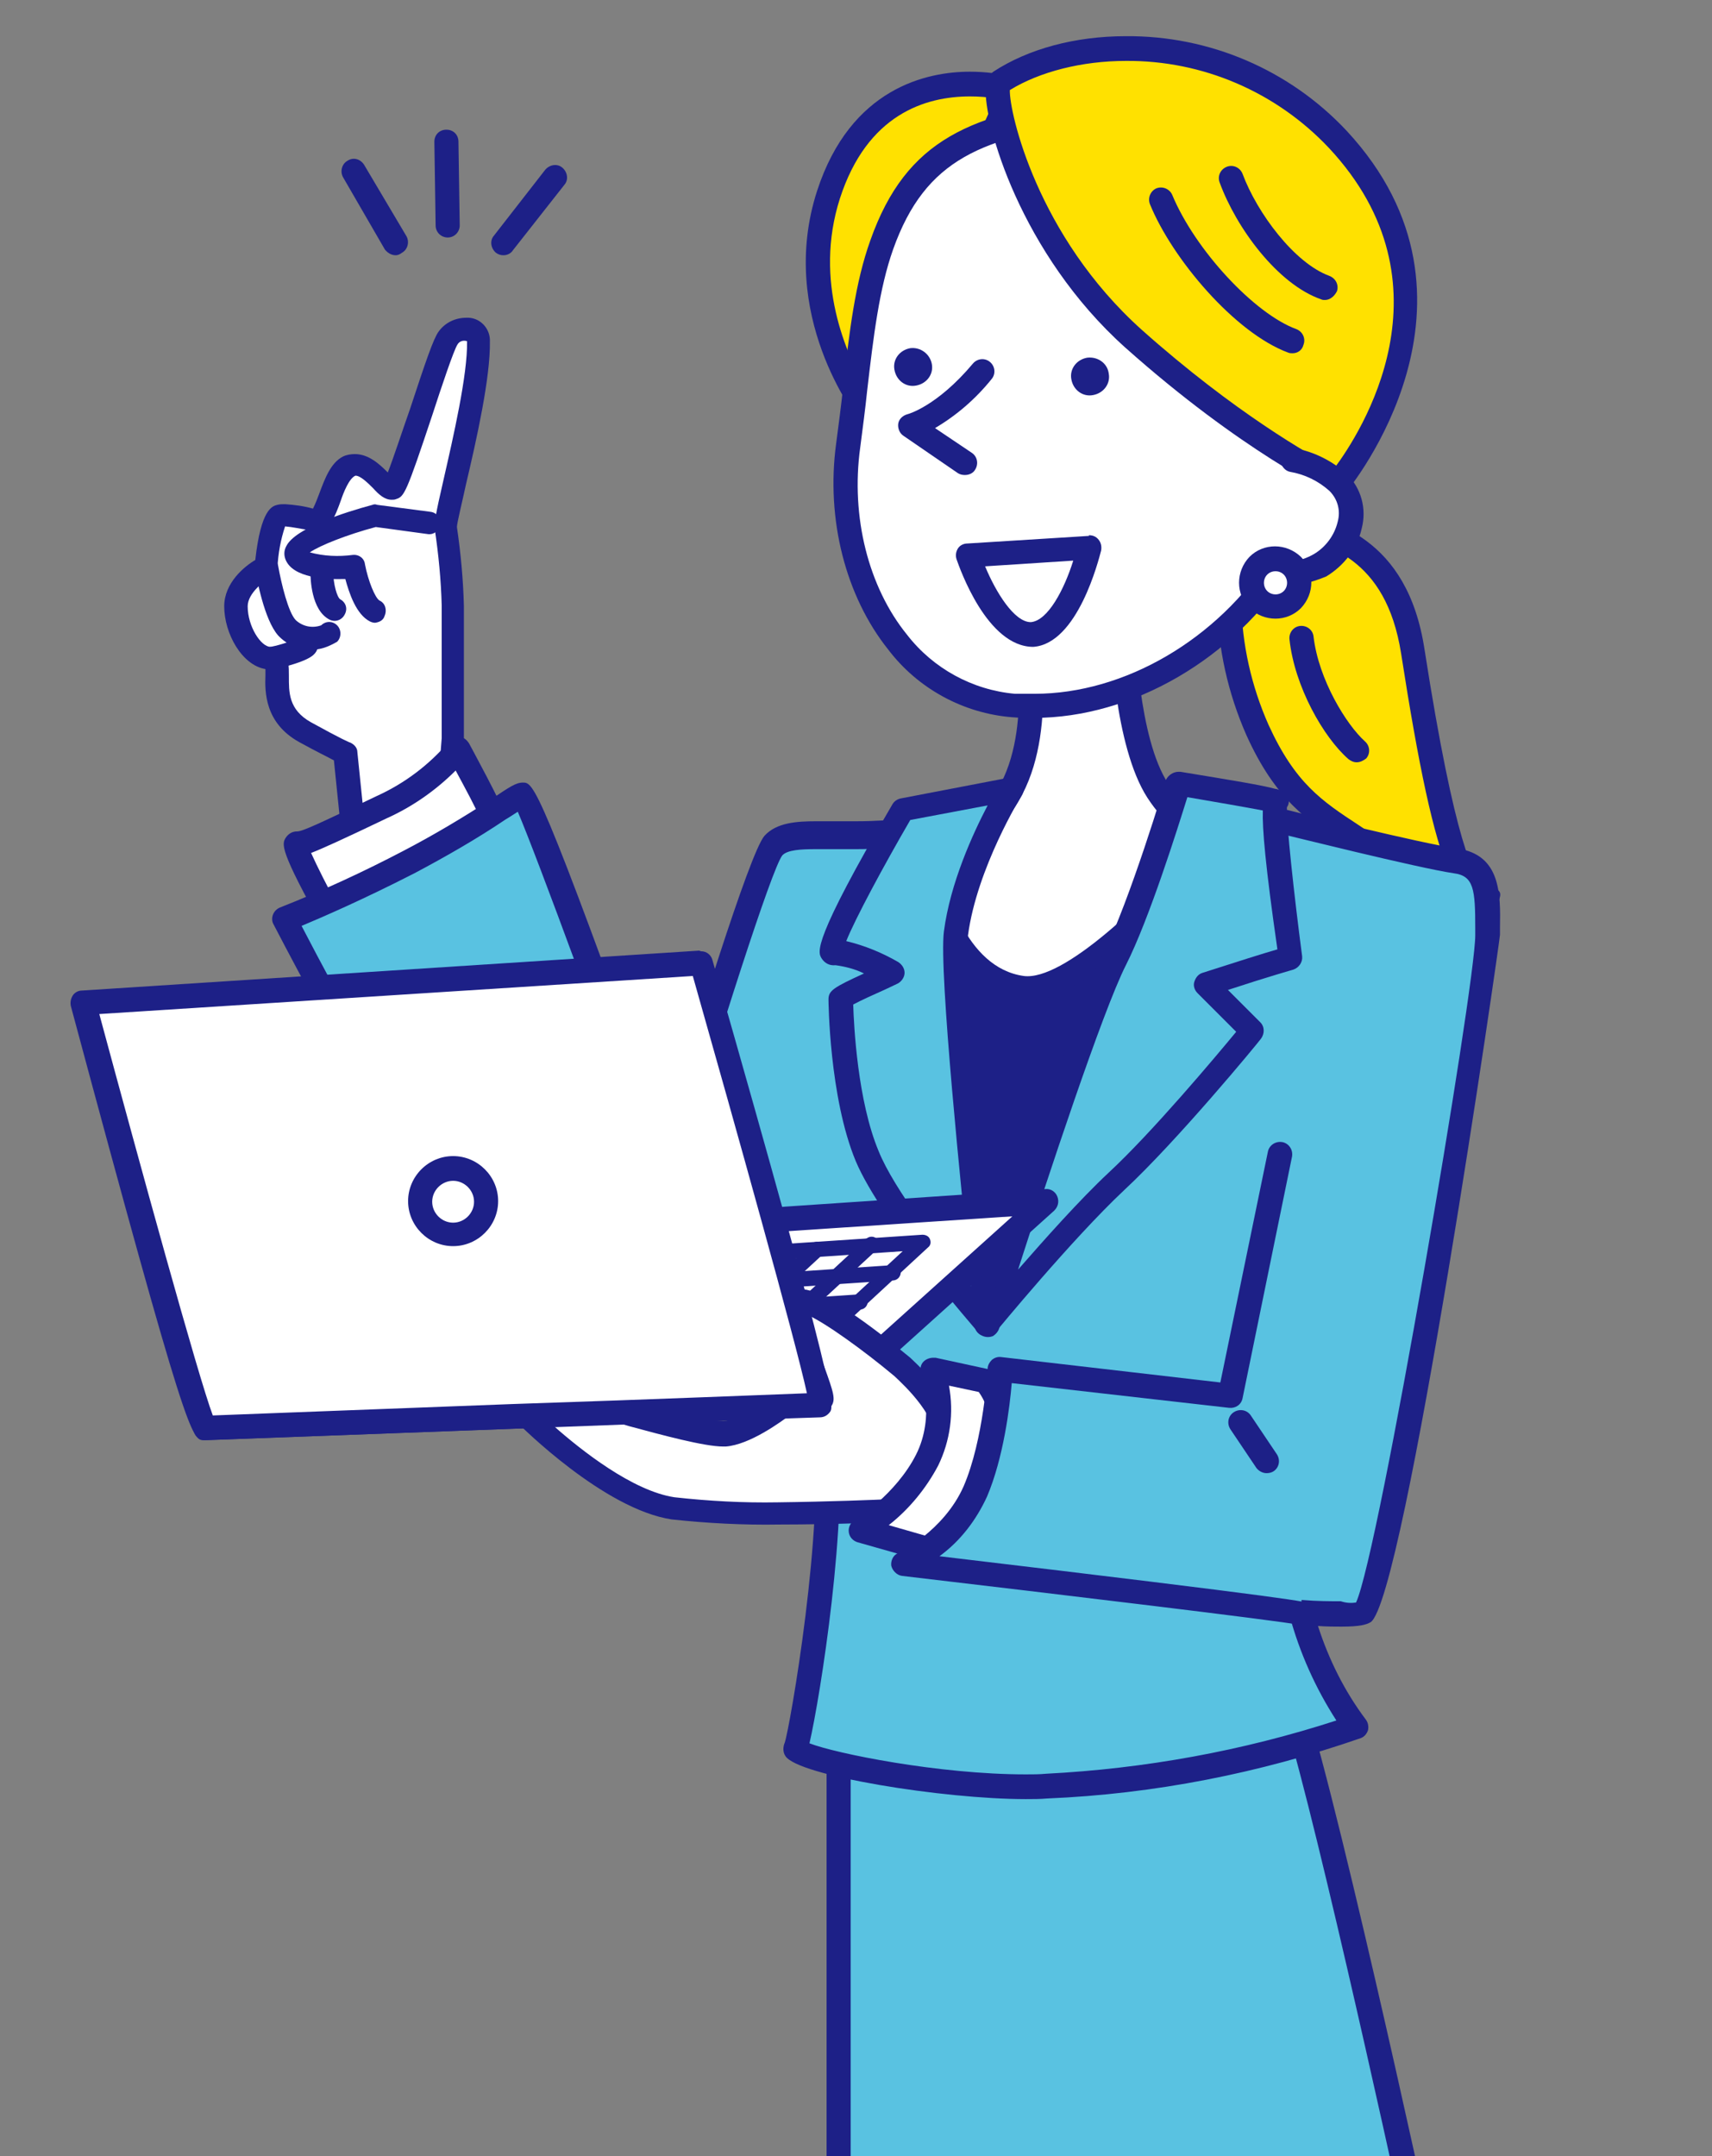 <?xml version="1.0" encoding="utf-8"?>
<!-- Generator: Adobe Illustrator 26.5.2, SVG Export Plug-In . SVG Version: 6.00 Build 0)  -->
<svg version="1.1" id="レイヤー_1" xmlns="http://www.w3.org/2000/svg" xmlns:xlink="http://www.w3.org/1999/xlink" x="0px"
	 y="0px" viewBox="0 0 270 340" style="enable-background:new 0 0 270 340;" xml:space="preserve">
<rect x="0" y="0" width="270" height="340" fill="#808080" stroke="none"/>
<style type="text/css">
	.st0{fill:#FFE100;}
	.st1{fill:#1D2087;}
	.st2{fill:#59C2E1;}
	.st3{fill:#FFFFFF;}
</style>
<g id="グループ_2801" transform="translate(-4008.004 3319.814)">
	<g id="グループ_2285" transform="translate(4008.004 -3319.814)">
		<g id="グループ_2284" transform="translate(11.261 32.006)">
			<path id="パス_5142" class="st0" d="M189.3,49.6c7.8,2,19.6,3.5,22.3,21.1s6.3,36.8,10.6,38.3l-4.3-1.6c0,0-3.1,1.2-11.3-4.7
				s-14-7.6-19.5-19.7s-4-21.8-4.8-23"/>
			<path id="パス_5142_-_アウトライン" class="st1" d="M223.5,111.4c-0.3,0-0.6,0-0.8-0.1l0,0l-1-0.4l-0.2-0.1l0,0l-3.8-1.4
				c-1.7,0.2-5.5-0.2-12.3-5.1c-1.6-1.1-3.1-2.1-4.5-3c-5.9-3.8-11-7.2-15.6-17.4c-2.9-6.6-4.5-13.7-4.6-20.9c0-0.7-0.1-1.4-0.1-2.1
				c-0.5-0.8-0.3-1.9,0.5-2.4c0,0,0.1,0,0.1-0.1c0.9-0.5,2.1-0.2,2.7,0.7c0.5,0.8,0.6,1.7,0.6,3.8c0.1,6.7,1.6,13.3,4.3,19.4
				c4.2,9.2,8.4,12,14.2,15.8c1.5,1,3,2,4.6,3.1c6.9,4.9,9.7,4.4,9.7,4.4l0,0c-2.5-5.8-4.8-16.6-7.6-34.6
				c-2.4-15.1-11.7-17.4-19.2-19.2l-1.7-0.4c-1-0.3-1.6-1.3-1.4-2.3c0,0,0,0,0,0c0.3-1,1.3-1.6,2.3-1.4l1.6,0.4
				c7.7,1.8,19.4,4.6,22.1,22.3c4.8,30.8,7.9,36.3,9.3,36.8l1.2,0.4l0,0.1c1.7,0.8,1.6,1.2,1.2,2.4
				C225,110.9,224.3,111.4,223.5,111.4z"/>
			<path id="パス_5143" class="st2" d="M194,68.6c0.8,7.2,5.3,14.7,8.7,17.7"/>
			<path id="パス_5143_-_アウトライン" class="st1" d="M202.7,88.2c-0.5,0-0.9-0.2-1.3-0.5c-3.9-3.4-8.5-11.4-9.3-18.9
				c-0.1-1,0.6-2,1.7-2.1c0,0,0,0,0,0c1-0.1,2,0.6,2.1,1.7c0,0,0,0,0,0c0.8,6.8,5.2,13.9,8.1,16.5c0.8,0.7,0.9,1.9,0.2,2.7l0,0
				C203.8,87.9,203.3,88.2,202.7,88.2z"/>
			<path id="パス_5144" class="st3" d="M60,84.5v-21c-0.1-4.1-0.5-8.3-1.1-12.4c-0.3-1.6,5.3-20.9,5.1-29.4
				c-0.1-2.9-3.5-2.2-4.8-0.5c-1.5,2.1-7.7,23.4-8.8,23.7s-3.8-4.9-7-3.4c-2.7,1.3-3.2,9.2-5.5,8.4c0,0-3.7-1.1-5.1-0.7
				s-2.2,8.1-2.2,8.1s-4.8,2.6-4.8,6.2s2.4,8.2,5.4,8.2s-1.8,7.6,5.5,11.6c5.2,2.9,6.4,3.3,6.4,3.3l1.5,14.7l14.3-2.9L60,84.5z"/>
			<path id="パス_5144_-_アウトライン" class="st1" d="M44.6,103.2c-0.4,0-0.8-0.1-1.1-0.3c-0.4-0.3-0.7-0.8-0.7-1.3
				l-1.4-13.7c-0.9-0.5-2.6-1.3-5.5-2.9c-5.4-3-5.4-7.9-5.3-10.5c0-0.3,0-0.7,0-1c-3.7-0.6-6.5-5.6-6.5-9.9c0-3.7,3.2-6.3,4.9-7.3
				c0.9-8.1,2.7-8.5,3.5-8.7c0.4-0.1,0.8-0.1,1.2-0.1c1.5,0.1,3,0.3,4.4,0.7c0.4-0.8,0.7-1.6,1-2.4c0.9-2.4,1.8-4.8,3.7-5.8
				c0.6-0.3,1.3-0.4,1.9-0.4c2.2,0,3.9,1.6,5.2,2.9c0.9-2.3,2.3-6.6,3.5-10c2.5-7.6,3.7-11.1,4.5-12.2c1-1.4,2.6-2.2,4.4-2.2
				c2-0.1,3.6,1.5,3.7,3.4c0,0.1,0,0.2,0,0.3c0.1,5.7-2.1,15.5-3.8,22.7c-0.6,2.8-1.4,6-1.4,6.6c0.6,4.1,1,8.3,1.1,12.5v21
				l-1.1,14.1c-0.1,0.8-0.6,1.5-1.4,1.6L45,103.2C44.8,103.2,44.7,103.2,44.6,103.2z M33.7,51c-0.7,2.1-1.1,4.3-1.2,6.5
				c-0.1,0.6-0.4,1.1-0.9,1.4c-1.1,0.6-3.8,2.6-3.8,4.7c0,3.2,2.1,6.4,3.6,6.4c0.7,0,1.5,0.3,2,0.8c0.9,1,0.9,2.3,0.9,3.8
				c0,2.5-0.1,5.3,3.5,7.3c4.9,2.7,6.1,3.2,6.2,3.2c0.6,0.3,1.1,0.8,1.1,1.5l1.3,12.7l11-2.3l1-12.6l0-20.9c-0.1-4-0.5-8.1-1.1-12.1
				c-0.1-0.8,0.1-2.2,1.4-7.8c1.5-6.6,3.8-16.5,3.7-21.8c-0.6-0.2-1.2,0-1.5,0.5c-0.6,0.9-2.6,6.9-4,11.2
				c-4.1,12.3-4.4,12.8-5.7,13.2c-0.2,0.1-0.5,0.1-0.7,0.1c-1.1,0-2-0.8-2.9-1.8c-0.8-0.8-2-2-2.8-2c-1,0.4-1.9,2.7-2.3,3.9
				c-0.9,2.5-1.8,4.9-4,4.9c-0.3,0-0.6-0.1-0.9-0.2C36.2,51.4,34.9,51.1,33.7,51L33.7,51z"/>
			<path id="パス_5145" class="st3" d="M67.4,98.9C66.1,95.5,61,86.1,61,86.1s-3.8,5.2-12,9.1c-11,5.2-12.3,5.7-13.4,5.7
				s6,12.8,6,12.8L67.4,98.9z"/>
			<path id="パス_5145_-_アウトライン" class="st1" d="M61,84.2c0,0,0.1,0,0.1,0c0.7,0,1.2,0.4,1.6,1
				c0.2,0.4,5.2,9.5,6.5,13c0.3,0.9,0,1.9-0.8,2.3l-25.8,14.9c-0.4,0.3-1,0.3-1.5,0.2c-0.5-0.1-0.9-0.5-1.2-0.9
				c-7.2-12.8-6.7-13.6-6.1-14.6c0.4-0.6,1-1,1.8-1c0.8,0,3-1,12.6-5.6c4.4-2,8.2-4.9,11.3-8.5C59.8,84.5,60.4,84.2,61,84.2z
				 M65,98.1c-1.1-2.5-3.1-6.2-4.4-8.6c-3.1,3.1-6.8,5.7-10.8,7.5c-7.1,3.4-10.2,4.8-12,5.5c0.9,2,2.6,5.4,4.4,8.7L65,98.1z"/>
			<path id="パス_5146" class="st1" d="M47.9,66.2c-0.3,0-0.6-0.1-0.8-0.2c-2.2-1.1-3.3-4.5-3.9-6.7c-3.2,0.1-8.2-0.2-9.4-3
				c-0.3-0.7-0.3-1.5,0.1-2.2c1.4-2.8,9.1-5.3,13.6-6.5c0.2-0.1,0.5-0.1,0.7,0l8.4,1.1c1,0.1,1.7,1,1.5,2c-0.1,1-1,1.7-2,1.5
				L48,51.1c-4.5,1.2-8.8,2.9-10.4,4c2.2,0.6,4.5,0.7,6.8,0.4c0.9-0.1,1.8,0.5,1.9,1.5c0.5,2.6,1.6,5.3,2.3,5.7
				c0.9,0.4,1.2,1.5,0.8,2.4v0C49.2,65.8,48.6,66.1,47.9,66.2z"/>
			<path id="パス_5147" class="st3" d="M30.6,57.4c0,0,1.2,7.3,3.2,9.5s5.6,1.8,6.5,1"/>
			<path id="パス_5147_-_アウトライン" class="st1" d="M37.9,70.4c-0.1,0-0.2,0-0.2,0c-2,0-3.8-0.8-5.1-2.2
				c-2.2-2.5-3.4-9.1-3.6-10.4c-0.2-1,0.5-1.9,1.5-2.1c1-0.2,1.9,0.5,2.1,1.5c0.5,2.8,1.6,7.4,2.8,8.6c1.1,1,2.6,1.3,4,0.8
				c0.7-0.7,1.8-0.7,2.5,0c0,0,0,0,0,0c0.7,0.7,0.7,1.9,0,2.6C40.5,70,39.2,70.5,37.9,70.4z"/>
			<path id="パス_5148" class="st3" d="M39.5,58.2c0,0,0,4.8,2.1,5.9"/>
			<path id="パス_5148_-_アウトライン" class="st1" d="M41.5,65.9c-0.3,0-0.6-0.1-0.8-0.2c-2.9-1.5-3-6.5-3-7.5
				c0-1,0.8-1.8,1.8-1.8l0,0c1,0,1.8,0.8,1.8,1.8c0,1.9,0.6,4,1.1,4.3c0.9,0.5,1.2,1.5,0.7,2.4C42.8,65.5,42.2,65.9,41.5,65.9z"/>
			<path id="パス_5149" class="st3" d="M31.2,71.8c0,0,5.1-1.1,5.8-2"/>
			<path id="パス_5149_-_アウトライン" class="st1" d="M31.3,73.6c-0.8,0-1.6-0.6-1.8-1.4c-0.2-1,0.4-1.9,1.4-2.1
				c1.7-0.3,3.3-0.8,4.9-1.5c0.5-0.7,1.6-0.9,2.3-0.4c0,0,0.1,0,0.1,0.1c0.8,0.6,0.9,1.8,0.3,2.6c-0.3,0.4-1,1.4-6.8,2.7
				C31.5,73.6,31.4,73.6,31.3,73.6z"/>
			<path id="パス_5150" class="st2" d="M121,239.1v82.2h91.8c0,0-16.4-75.9-21.1-87.3L121,239.1z"/>
			<path id="パス_5150_-_アウトライン" class="st1" d="M191.7,232.1c0.8,0,1.5,0.5,1.8,1.2c4.7,11.4,20.6,84.5,21.2,87.6
				c0.1,0.6,0,1.2-0.4,1.6c-0.4,0.5-0.9,0.7-1.5,0.7H121c-1.1,0-1.9-0.9-1.9-1.9c0,0,0,0,0,0v-82.2c0-1,0.8-1.8,1.8-1.9l70.7-5.1
				C191.6,232.1,191.6,232.1,191.7,232.1z M210.4,319.4c-2.7-12.4-15.4-70.3-20-83.3l-67.5,4.9v78.5H210.4z"/>
			<path id="パス_5151" class="st2" d="M218.3,103.7c-5.5-0.8-27.4-6.3-27.4-6.3s-20.3-4.3-34-4.3s-12.7,4.5-24.1,6.1
				s-19.4-1-22.1,2.2S93.6,153,93.6,153S72.3,93.6,71.2,93.6s-6.7,4.7-18,10.6c-6.4,3.3-12.9,6.3-19.6,9c0,0,34,65.7,47.3,74
				s30.9-11.7,30.9-11.7s5.1,2.3,7,18s-3.9,48.9-4.7,50.5s23.6,6.8,39.7,6c16.6-0.8,33.1-3.9,48.8-9.4c-4-5.4-6.9-11.5-8.6-18
				c5.3,0.4,9,0.4,9.8-0.1c3.5-2.3,19.6-101,19.6-106.8S223.8,104.5,218.3,103.7z"/>
			<path id="パス_5151_-_アウトライン" class="st1" d="M156.9,91.3c13.7,0,33.6,4.2,34.4,4.3c0.3,0.1,21.9,5.5,27.3,6.2
				c6.8,1,6.8,7.1,6.7,12.5v1.1c0,0.9-15,104.8-20.4,108.4c-0.7,0.4-1.7,0.7-4.6,0.7c-1,0-2.3,0-3.7-0.1c1.7,5.3,4.2,10.3,7.5,14.7
				c0.4,0.5,0.5,1.1,0.4,1.7c-0.2,0.6-0.6,1.1-1.2,1.3c-15.9,5.5-32.5,8.8-49.4,9.5c-1.1,0.1-2.3,0.1-3.4,0.1c-13,0-36-3.7-37.9-6.8
				c-0.4-0.6-0.4-1.4-0.1-2.1c0.8-2.3,6.4-34.5,4.5-49.4c-1.2-9.7-3.6-13.9-5-15.6c-3.6,3.6-13.7,13-24,13c-2.9,0-5.7-0.8-8.1-2.3
				c-13.6-8.4-46.6-72-48-74.7c-0.3-0.5-0.3-1.1-0.1-1.6c0.2-0.5,0.6-0.9,1.1-1.1c6.6-2.6,13.1-5.6,19.4-8.9
				c4.8-2.5,9.5-5.3,14.1-8.3c2.7-1.8,3.7-2.5,4.8-2.5c1.7,0,2.5,0,22.3,55.2c4.5-15,13.4-44,15.8-46.8c1.9-2.1,5.1-2.3,8.2-2.3
				c0.9,0,1.8,0,2.8,0c1.1,0,2.3,0,3.5,0c2.9,0,5.9-0.2,8.8-0.5c3.3-0.4,6.5-1.4,9.5-2.9C145.3,92.9,148.7,91.3,156.9,91.3z
				 M202.6,220.7c3.6-7.7,18.8-97.1,18.8-105.2v-1.1c0-6.1-0.2-8.3-3.4-8.7c-5.5-0.8-26.7-6.1-27.6-6.3c-0.1,0-20.2-4.2-33.6-4.2
				c-7.3,0-10.1,1.3-13.2,2.8c-3.3,1.7-6.9,2.8-10.6,3.3c-3.1,0.4-6.2,0.6-9.3,0.6c-1.3,0-2.5,0-3.6,0c-1,0-1.9,0-2.7,0
				c-2.3,0-4.5,0.1-5.3,1c-1.7,2.3-9.9,27.9-16.7,50.9c-0.2,0.8-1,1.3-1.8,1.4c-0.8,0-1.6-0.5-1.9-1.3C84.8,134,73.4,103,70.4,96
				c-0.5,0.3-1.2,0.8-1.9,1.2c-4.6,3.1-9.5,5.9-14.4,8.5c-8.2,4.2-14.7,7-17.8,8.3c12,23.1,35.8,65.2,45.7,71.3
				c1.8,1.1,3.9,1.7,6.1,1.7c10.7,0,22.3-12.9,22.4-13.1c0.6-0.6,1.5-0.8,2.2-0.5c0.6,0.3,6.1,3.3,8.1,19.5
				c1.8,14.3-2.7,42.7-4.4,50c4.1,1.6,20.4,4.9,34.1,4.9c1.1,0,2.2,0,3.2-0.1c15.6-0.8,31-3.6,45.8-8.4c-3.3-5.1-5.8-10.7-7.4-16.6
				c-0.2-0.6,0-1.2,0.4-1.7c0.4-0.5,1-0.7,1.6-0.7c2.4,0.2,4.5,0.2,6.1,0.2C201.1,220.8,201.9,220.8,202.6,220.7L202.6,220.7z"/>
			<path id="パス_5152" class="st1" d="M132.8,99.2c0,0,52.1,4.8,50.5,4.2s-38.9,73.4-38.9,73.4s-19.9-37-17.5-46.2
				S134.5,102.8,132.8,99.2z"/>
			<path id="パス_5153" class="st3" d="M165.9,67.3c0,0,0.4,17.6,5.5,25.4s10.2,6.3,10.2,6.3s-21.2,26.2-31.6,24.8
				c-13.6-1.8-15.7-23.5-15.7-23.5s8.5,2.6,14-8s2-26.2,2-26.2"/>
			<path id="パス_5153_-_アウトライン" class="st1" d="M150.7,125.8c-0.3,0-0.7,0-1-0.1c-14.9-2-17.2-24.2-17.3-25.2
				c-0.1-0.6,0.2-1.3,0.7-1.7c0.5-0.4,1.2-0.5,1.8-0.3c0.3,0.1,7.1,1.9,11.7-7c5.1-9.8,1.8-24.8,1.8-24.9c-0.2-1,0.4-2.1,1.4-2.3
				s2.1,0.4,2.3,1.4c0,0,0,0,0,0c0.1,0.7,3.6,16.5-2.1,27.5c-3.8,7.4-9.4,9.3-13.3,9.3h-0.1c1,5.4,4.3,18.1,13.6,19.4
				c6.2,0.8,19.2-11.6,27.5-21.3c-2.3-0.7-5.2-2.5-8-6.8c-5.3-8.2-5.8-25.7-5.8-26.4c0-1.1,0.8-1.9,1.9-2c0,0,0,0,0,0
				c1,0,1.9,0.8,2,1.8c0,0,0,0,0,0c0,0.2,0.4,17.2,5.2,24.4c4.1,6.4,7.9,5.5,8.1,5.5c0.8-0.2,1.6,0.1,2.1,0.8
				c0.5,0.7,0.4,1.6-0.1,2.2C180.8,102.9,162,125.8,150.7,125.8z"/>
			<path id="パス_5154" class="st1" d="M142.1,173.5c-0.1,0-0.1,0-0.2,0c-0.7-0.1-1.3-0.5-1.6-1.2c-11.4-26.8-3.9-74.5-3-75.6
				l1.5,1.1l-0.2,1.9l0.2-1.9l1.8,0.6c-0.8,3-6.8,43.9,2,69c2.5-3.5,7.1-9.6,12.9-16.5c8.6-10.1,17.8-52,17.8-52.4
				c0.2-1,1.2-1.7,2.3-1.5s1.7,1.2,1.5,2.3c0,0,0,0,0,0c-0.4,1.8-9.5,43.2-18.7,54.1c-5.2,6.1-10.2,12.5-14.7,19.1
				C143.4,173.2,142.8,173.5,142.1,173.5z"/>
			<path id="パス_5155" class="st2" d="M192.2,119.1c0,0-3.4-24.8-2.2-24.8s-15.4-2.7-15.4-2.7s-5.7,19.2-10,27.8
				c-5.2,10.4-20.1,57.5-20.1,57.5s12-14.7,20.3-22.5s21.4-23.7,21.4-23.7l-7.3-7.3C187.1,120.6,192.2,119.1,192.2,119.1z"/>
			<path id="パス_5155_-_アウトライン" class="st1" d="M174.6,89.7c0.1,0,0.2,0,0.3,0c8.5,1.4,12.8,2.1,15,2.7h0.1v0
				c2.1,0.6,2,1.1,2,2c0,0.3-0.1,0.6-0.3,0.9c-0.1,2.5,1.1,13.6,2.4,23.5c0.1,0.9-0.5,1.8-1.4,2.1c0,0-3.9,1.1-10.3,3.2l5.1,5.1
				c0.7,0.7,0.7,1.8,0.1,2.6c-0.5,0.7-13.2,16.1-21.6,23.9c-8.2,7.7-20.1,22.2-20.2,22.3c-0.6,0.7-1.6,0.9-2.4,0.5
				c-0.8-0.4-1.2-1.4-0.9-2.3c0.6-1.9,15-47.3,20.2-57.7c4.2-8.4,9.9-27.3,9.9-27.5C173,90.2,173.8,89.7,174.6,89.7z M187.9,95.8
				c-2.6-0.5-7.8-1.4-11.9-2.1c-1.5,4.8-6,19.2-9.7,26.5c-3.7,7.3-12.4,33.7-17,48c4.2-4.8,9.7-11,14.3-15.3
				c6.8-6.3,16.8-18.2,20.1-22.2l-6.1-6.1c-0.5-0.5-0.7-1.2-0.5-1.8c0.2-0.6,0.6-1.2,1.3-1.4c5.6-1.8,9.7-3.1,11.8-3.7
				C188.3,104.5,187.8,98.6,187.9,95.8L187.9,95.8z"/>
			<path id="パス_5156" class="st2" d="M139.5,115.2c1.4-11.1,8.7-22.8,8.7-22.8l-17.2,3.3c0,0-13.3,22.7-11,22.5
				c1.5-0.1,5.3,1,9.3,3.2c-3.8,1.7-8.2,3.6-8.2,4.1c0,0.8,0.3,15.4,4.2,24.8s19,26.6,19,26.6S138.5,122.9,139.5,115.2z"/>
			<path id="パス_5156_-_アウトライン" class="st1" d="M148.3,90.5c0.6,0,1.2,0.3,1.6,0.8c0.4,0.6,0.4,1.4,0,2.1
				c-0.1,0.1-7.1,11.5-8.5,22.1c-0.8,5.9,2.9,42.6,5,61.2c0.1,0.8-0.4,1.6-1.1,2c-0.8,0.3-1.7,0.1-2.2-0.5
				c-0.6-0.7-15.4-17.6-19.4-27.1c-4.2-10.1-4.3-25.4-4.3-25.5c0-1.4,0.8-1.9,5.6-4.1c-1.4-0.7-3-1.1-4.5-1.3
				c-0.9,0.1-1.7-0.3-2.2-1.1c-0.6-1-1.5-2.6,11.2-24.3c0.3-0.5,0.8-0.8,1.3-0.9l17.2-3.3C148,90.5,148.1,90.5,148.3,90.5z
				 M141.9,170.8c-1.5-14.5-5.1-49.6-4.3-55.9c1-7.7,4.6-15.5,6.9-19.9l-12.2,2.3c-4.3,7.4-8.7,15.6-10.1,19.1
				c2.9,0.7,5.6,1.8,8.2,3.3c0.6,0.4,1,1,1,1.7c0,0.7-0.5,1.4-1.1,1.7l-1.9,0.9c-1.8,0.8-4,1.8-5.1,2.4c0.1,3.4,0.7,15.2,4,23.1
				C129.7,155.5,137.2,165.1,141.9,170.8z"/>
			<path id="パス_5157" class="st3" d="M118.1,189.6l35.6-32.1l-75.5,5.1l-57.1,30.7C21.1,193.2,120.5,189.6,118.1,189.6z"/>
			<path id="パス_5157_-_アウトライン" class="st1" d="M21.1,195.1c-0.9,0-1.6-0.6-1.8-1.4c-0.2-0.9,0.2-1.8,0.9-2.2
				l57.1-30.7c0.2-0.1,0.5-0.2,0.8-0.2l75.5-5.1c0.8-0.1,1.6,0.4,1.9,1.2c0.3,0.8,0.1,1.6-0.5,2.2l-35.1,31.6
				c-0.1,0.1-0.2,0.3-0.4,0.3l-0.1,0.1l0,0c-0.4,0.2-0.8,0.3-1.2,0.3v0.2c-0.2,0-0.5,0-0.7-0.1c-2.3,0.3-6.5,0.4-14.4,0.7l-33.4,1.3
				L21.1,195.1L21.1,195.1z M78.8,164.4L29.3,191c32.3-1.2,81.7-3,88.1-3.3l31-27.9L78.8,164.4z"/>
			<path id="パス_5158" class="st3" d="M103,166.1l31.3-2.1l-17.2,15.9l-25.6,1.8"/>
			<path id="パス_5158_-_アウトライン" class="st1" d="M91.5,182.9c-0.6,0-1.1-0.5-1.2-1.1c0-0.6,0.4-1.2,1.1-1.3
				c0,0,0,0,0,0l25.2-1.8l14.5-13.4l-28,1.9c-0.6,0-1.2-0.4-1.3-1.1c0,0,0,0,0,0c0-0.6,0.4-1.2,1.1-1.3c0,0,0,0,0,0l31.3-2.1
				c0.5,0,1,0.2,1.2,0.7c0.2,0.5,0.1,1-0.3,1.3l-17.2,15.9c-0.2,0.2-0.4,0.3-0.7,0.3L91.5,182.9C91.6,182.9,91.5,182.9,91.5,182.9z"
				/>
			<path id="線_96" class="st1" d="M98.3,172c-0.6,0-1.1-0.5-1.2-1.1c0-0.6,0.4-1.2,1.1-1.3c0,0,0,0,0,0l31.3-2.1
				c0.6,0,1.2,0.4,1.3,1.1c0,0,0,0,0,0c0,0.6-0.4,1.2-1.1,1.3c0,0,0,0,0,0L98.3,172L98.3,172z"/>
			<path id="線_97" class="st1" d="M93.1,176.6c-0.6,0-1.1-0.5-1.2-1.1c0-0.6,0.4-1.2,1.1-1.3c0,0,0,0,0,0l31.3-2.1
				c0.6,0,1.2,0.4,1.3,1.1c0,0,0,0,0,0c0,0.6-0.4,1.2-1.1,1.3c0,0,0,0,0,0L93.1,176.6L93.1,176.6z"/>
			<path id="線_98" class="st1" d="M109,181.3c-0.3,0-0.6-0.1-0.9-0.4c-0.4-0.5-0.4-1.2,0.1-1.7l17.2-15.9c0.5-0.4,1.2-0.4,1.7,0.1
				c0.4,0.5,0.4,1.2-0.1,1.7L109.8,181C109.6,181.2,109.3,181.3,109,181.3z"/>
			<path id="線_99" class="st1" d="M100.4,182.1c-0.3,0-0.6-0.1-0.9-0.4c-0.4-0.5-0.4-1.2,0.1-1.7l17.2-15.9
				c0.5-0.4,1.2-0.4,1.7,0.1c0.4,0.5,0.4,1.2-0.1,1.7l-17.2,15.9C101,182,100.7,182.1,100.4,182.1z"/>
			<path id="パス_5159" class="st3" d="M131.1,183.6c0,0-12.5-10.4-15.9-10.4s4.2,15.5,3,15.5c-0.4,0-2-0.3-9.4,0.7l4.4-0.6
				c0,0-6.1,5-10.1,5.3c-3.2,0.2-13.1-2.8-17.9-4c-6.4,0.8-13.6,1-13.6,1s13.1,13.2,23.3,14.8s34.7,0.4,34.7,0.4s8.4-4.5,8.8-9.8
				S133.7,186,131.1,183.6z"/>
			<path id="パス_5159_-_アウトライン" class="st1" d="M115.2,171.3c3.7,0,13.2,7.6,17.1,10.8c2.1,2,8.4,7.8,8,14.4
				c-0.4,6.1-8.8,10.8-9.8,11.3c-0.2,0.1-0.5,0.2-0.8,0.2c-0.1,0-9,0.4-18.1,0.4c-5.6,0.1-11.3-0.2-16.9-0.8
				c-10.7-1.6-23.8-14.7-24.4-15.3c-0.5-0.5-0.7-1.3-0.4-2c0.3-0.7,0.9-1.1,1.7-1.2c0.1,0,7.2-0.2,13.4-1c0.2,0,0.5,0,0.7,0l3.2,0.9
				c4.5,1.2,11.3,3.1,13.9,3.1c1.6-0.2,3.2-0.8,4.6-1.7c-0.2-0.3-0.4-0.6-0.4-0.9c-0.1-1,0.6-1.9,1.6-2.1l4.4-0.6c0.2,0,0.4,0,0.6,0
				c1-0.1,1.8-0.1,2.4-0.2c-0.2-0.7-0.5-1.5-0.8-2.2c-2.6-7.1-3.4-10.4-2.2-12.2C113.5,171.7,114.3,171.3,115.2,171.3z M129,204.4
				c2.2-1.3,7.3-4.9,7.5-8.1c0.3-4.8-5-9.7-6.7-11.3c-4.9-4.1-10.9-8.4-13.6-9.6c0.6,2.7,1.5,5.4,2.5,8c1.5,4.2,1.9,5.3,1.1,6.4
				c-0.4,0.5-1,0.8-1.6,0.8c-0.4,0-0.7,0-1,0c-0.7,0-1.7,0-3.4,0.2c-2,1.5-6.8,5-10.6,5.3c0,0-0.4,0-0.4,0c-3,0-9.6-1.8-14.8-3.2
				L85,192c-3.2,0.4-6.4,0.6-9,0.8c4.4,3.9,12.5,10.3,19.1,11.3c5.4,0.6,10.9,0.9,16.3,0.8C119.4,204.8,127.1,204.5,129,204.4
				L129,204.4z"/>
			<path id="パス_5160" class="st3" d="M1.9,126.2l97.4-6.3c0,0,20,69.7,18.8,69.7s-95.9,3.7-97,3.7S1.9,126.2,1.9,126.2z"/>
			<path id="パス_5160_-_アウトライン" class="st1" d="M99.3,118c0.9,0,1.6,0.6,1.8,1.4c19.9,69.5,19.2,70.4,18.5,71.3
				c-0.4,0.5-0.9,0.8-1.6,0.8c-0.8,0-25,0.9-48.5,1.8c-29.8,1.1-48,1.8-48.6,1.8c-1.9,0-2.6,0-21-68.5c-0.1-0.6,0-1.1,0.3-1.6
				c0.3-0.5,0.9-0.8,1.4-0.8l97.4-6.3C99.3,118,99.3,118,99.3,118z M116,187.7c-1.8-8.3-11.3-42.2-18-65.8l-93.6,6
				c6.4,23.7,15.6,57.2,17.9,63.3c5.2-0.2,26.5-1,47.3-1.8C93.8,188.6,110.3,187.9,116,187.7L116,187.7z"/>
			<circle id="楕円形_77" class="st3" cx="60.2" cy="157.5" r="5.2"/>
			<path id="楕円形_77_-_アウトライン" class="st1" d="M60.2,150.3c3.9,0,7.1,3.2,7.1,7.1s-3.2,7.1-7.1,7.1
				s-7.1-3.2-7.1-7.1l0,0C53.1,153.5,56.3,150.3,60.2,150.3z M60.2,160.8c1.8,0,3.3-1.5,3.3-3.3s-1.5-3.3-3.3-3.3s-3.3,1.5-3.3,3.3
				C56.9,159.3,58.4,160.8,60.2,160.8z"/>
			<path id="パス_5161" class="st3" d="M144.2,185.7l-8.3-1.8c0,0,2.6,7.3-0.9,14.3s-10.4,11-10.4,11l14.1,4c0,0,6.6-4.9,7.7-9.5
				S148.4,191,144.2,185.7z"/>
			<path id="パス_5161_-_アウトライン" class="st1" d="M135.9,182.1c0.1,0,0.3,0,0.4,0l8.3,1.8c0.4,0.1,0.8,0.3,1.1,0.7
				c5,6.3,3.4,15.9,2.5,19.8c-1.2,5.1-7.7,10-8.4,10.5c-0.5,0.4-1.1,0.5-1.7,0.3l-14.1-4c-0.7-0.2-1.3-0.8-1.4-1.6
				c-0.1-0.8,0.3-1.5,0.9-1.9c0.1,0,6.5-4,9.7-10.3c3.1-6.1,0.8-12.7,0.8-12.8c-0.2-0.7-0.1-1.4,0.4-1.9
				C134.8,182.3,135.4,182.1,135.9,182.1z M143.1,187.5l-4.7-1c0.8,4.3,0.2,8.7-1.7,12.6c-1.9,3.6-4.6,6.9-7.8,9.4l9.4,2.7
				c2-1.6,5.6-5,6.2-7.8C145.1,200.9,146.7,192.6,143.1,187.5L143.1,187.5z"/>
			<path id="パス_5162" class="st2" d="M194.1,222.4c-0.8-0.5-62.9-7.8-62.9-7.8s7.8-3.7,11.2-11.5s3.9-19.3,3.9-19.3l36.3,4.2
				l7.8-38.1"/>
			<path id="パス_5162_-_アウトライン" class="st1" d="M194.1,224.3c-0.2,0-0.4,0-0.6-0.1c-2.7-0.6-38.7-4.9-62.5-7.7
				c-0.8-0.1-1.5-0.8-1.7-1.6c-0.1-0.8,0.3-1.7,1.1-2c0.1,0,7.2-3.5,10.3-10.5c3.2-7.4,3.8-18.5,3.8-18.6c0-0.5,0.3-1,0.7-1.4
				c0.4-0.3,0.9-0.5,1.5-0.4l34.5,4l7.5-36.4c0.2-1,1.2-1.7,2.3-1.5c0,0,0,0,0,0c1,0.2,1.7,1.2,1.5,2.3l-7.8,38.1
				c-0.2,1-1.1,1.6-2.1,1.5l-34.3-3.9c-0.3,3.7-1.3,11.8-3.9,17.9c-1.7,3.7-4.2,7-7.5,9.4c57.3,6.8,58,7.2,58.5,7.5
				c0.9,0.6,1.1,1.8,0.5,2.7v0C195.3,224,194.7,224.3,194.1,224.3z"/>
			<path id="線_100" class="st1" d="M188.5,200.3c-0.6,0-1.2-0.3-1.6-0.8l-4.1-6.1c-0.6-0.9-0.4-2.1,0.5-2.7
				c0.9-0.6,2.1-0.4,2.7,0.5l4.1,6.1c0.6,0.9,0.4,2.1-0.5,2.7C189.3,200.2,188.9,200.3,188.5,200.3z"/>
			<g id="グループ_2283" transform="translate(42.542 14.746)">
				<path id="線_101" class="st1" d="M8.6-6.5c-0.7,0-1.3-0.4-1.7-0.9L0.3-18.8c-0.5-0.9-0.2-2.1,0.7-2.6C1.9-22,3-21.7,3.6-20.8
					l6.7,11.3c0.5,0.9,0.2,2.1-0.7,2.6C9.2-6.6,8.9-6.5,8.6-6.5z"/>
				<path id="線_102" class="st1" d="M16.8-9.3c-1,0-1.9-0.8-1.9-1.9l-0.2-13.2c0-1.1,0.8-1.9,1.9-1.9c1.1,0,1.9,0.8,1.9,1.9
					l0.2,13.2C18.7-10.2,17.9-9.3,16.8-9.3L16.8-9.3z"/>
				<path id="線_103" class="st1" d="M25.6-6.5c-0.4,0-0.8-0.1-1.2-0.4c-0.8-0.7-1-1.9-0.3-2.7L32.2-20c0.7-0.8,1.9-1,2.7-0.3
					c0.8,0.7,1,1.9,0.3,2.7L27.1-7.3C26.8-6.8,26.2-6.5,25.6-6.5z"/>
			</g>
			<path id="パス_5163" class="st0" d="M148.4-17.9c0,0-21.5-6.5-29,16.6c-6.1,18.8,6.3,34.4,6.3,34.4L148.4-17.9z"/>
			<path id="パス_5163_-_アウトライン" class="st1" d="M141.7-20.7L141.7-20.7c2.4,0,4.9,0.3,7.2,0.9c0.5,0.2,1,0.5,1.2,1
				c0.2,0.5,0.2,1.1,0,1.6l-22.7,51.1c-0.3,0.6-0.8,1-1.5,1.1c-0.7,0.1-1.3-0.2-1.7-0.7c-0.5-0.7-12.9-16.7-6.6-36.2
				C122.9-18.2,135-20.7,141.7-20.7z M145.7-16.5c-1.3-0.2-2.6-0.3-4-0.3l0,0c-7,0-16.2,2.8-20.5,16.1c-4.2,13.1,1.1,24.7,4.1,29.9
				L145.7-16.5z"/>
			<path id="パス_5164" class="st3" d="M127.8,6.5c-3,8.6-3.6,19.3-5.3,31.7c-2.5,18.9,7.3,39.4,26.1,41
				c17.5,1.5,33.6-9.1,42.2-22.6c5.7-9,11.2-27.4,9.6-39.5s-20.3-34.2-38.7-31.9S133.3-8.9,127.8,6.5z"/>
			<path id="パス_5164_-_アウトライン" class="st1" d="M164.4-16.9c18.2,0,36.2,20.7,37.9,33.7c1.6,12.6-3.8,31.3-9.9,40.8
				c-9.1,14.3-25.1,23.6-40.6,23.6c-1.1,0-2.3,0-3.4-0.1c-7.7-0.6-14.9-4.5-19.6-10.7c-6.7-8.4-9.8-20.5-8.2-32.4
				c0.4-3.1,0.8-6,1.1-8.9c1-8.9,1.9-16.5,4.3-23.2c5.7-16.1,16-20.1,35.4-22.6C162.4-16.8,163.4-16.9,164.4-16.9z M151.9,77.4
				c14.2,0,28.9-8.6,37.3-21.8c5.6-8.8,10.8-26.7,9.3-38.2c-1.4-10.8-19.2-32.5-36.6-30.2c-18.2,2.3-27.2,5.8-32.3,20.1
				c-2.2,6.2-3.1,13.7-4.1,22.3c-0.3,2.9-0.7,5.9-1.1,9c-1.5,10.9,1.3,22,7.4,29.5c4.1,5.3,10.3,8.7,17,9.3
				C149.8,77.4,150.9,77.4,151.9,77.4L151.9,77.4z"/>
			<path id="パス_5165" class="st0" d="M146.4-19.1c-1.7,1.1,2.7,24.1,21.1,40.5s32.2,22.8,32.2,22.8s24-28.4,0-54.3
				C183.8-27.2,158.8-27.2,146.4-19.1z"/>
			<path id="パス_5165_-_アウトライン" class="st1" d="M166.3-26.3L166.3-26.3c13.2-0.1,25.8,5.3,34.8,14.9
				c24.9,26.8,0.3,56.5,0.1,56.8c-0.6,0.7-1.5,0.9-2.3,0.5c-0.6-0.3-14.3-6.7-32.7-23.1C149.7,8,143.8-12.6,144.2-18.3
				c0-0.9,0.4-1.8,1.2-2.4C150.9-24.3,158.3-26.3,166.3-26.3z M199.2,41.8c4.1-5.5,19.3-28.9-0.9-50.5c-8.3-8.8-19.9-13.8-32-13.7
				c-6.9,0-13.6,1.7-18.3,4.6c-0.1,3.5,4.3,23,20.8,37.8C183.5,33.1,195.4,39.8,199.2,41.8L199.2,41.8z"/>
			<path id="パス_5166" class="st1" d="M163.6,26.9c0.3,1.6-0.8,3.1-2.5,3.4c-1.6,0.3-3.1-0.8-3.4-2.5c-0.3-1.6,0.8-3.1,2.5-3.4
				C161.9,24.2,163.4,25.3,163.6,26.9z"/>
			<path id="パス_5167" class="st1" d="M135.7,25.4c0.3,1.6-0.8,3.1-2.5,3.4c-1.6,0.3-3.1-0.8-3.4-2.5c-0.3-1.6,0.8-3.1,2.5-3.4
				C133.9,22.7,135.4,23.8,135.7,25.4z"/>
			<path id="パス_5168" class="st1" d="M192.6,23.7c-0.2,0-0.5,0-0.7-0.1c-8.4-3.1-18.3-14.8-21.8-23.4c-0.4-1,0.1-2.1,1-2.5
				c1-0.4,2.1,0.1,2.5,1c3.6,8.7,13,18.8,19.6,21.2c1,0.4,1.5,1.5,1.1,2.5C194.1,23.2,193.4,23.7,192.6,23.7z"/>
			<path id="パス_5169" class="st1" d="M197.7,15.3c-0.2,0-0.4,0-0.6-0.1c-6.9-2.4-13.4-11.3-16-18.4c-0.4-1,0.1-2.1,1.1-2.5l0,0
				c1-0.4,2.1,0.1,2.5,1.1c2.3,6.2,8.2,14.1,13.7,16.1c1,0.4,1.5,1.4,1.2,2.4c0,0,0,0,0,0C199.2,14.7,198.5,15.3,197.7,15.3z"/>
			<path id="パス_5170" class="st3" d="M143.7,26.5c-6.3,7.4-11.3,8.6-11.3,8.6l8.6,5.9"/>
			<path id="パス_5170_-_アウトライン" class="st1" d="M140.9,42.9c-0.4,0-0.8-0.1-1.1-0.3l-8.6-5.9
				c-0.6-0.4-0.9-1.2-0.8-1.9c0.1-0.7,0.7-1.3,1.5-1.5c0,0,4.6-1.2,10.3-8c0.7-0.8,1.9-0.9,2.7-0.2c0,0,0,0,0,0
				c0.8,0.7,0.9,1.9,0.2,2.7c0,0,0,0,0,0c-2.5,3.1-5.5,5.7-8.9,7.7l5.8,3.9c0.9,0.6,1.1,1.8,0.5,2.7c0,0,0,0,0,0
				C142.2,42.6,141.6,42.9,140.9,42.9z"/>
			<path id="パス_5171" class="st3" d="M141.3,55.4l19.2-1.2c0,0-3.1,13.3-9,13.7S141.3,55.4,141.3,55.4z"/>
			<path id="パス_5171_-_アウトライン" class="st1" d="M160.5,52.4c0.6,0,1.1,0.2,1.5,0.7c0.4,0.5,0.5,1.1,0.4,1.7
				c-0.4,1.5-3.7,14.7-10.7,15.2h0c-7.3,0-11.6-12.4-12.1-13.8c-0.2-0.6-0.1-1.2,0.2-1.7c0.3-0.5,0.9-0.8,1.5-0.8l19.2-1.2
				C160.4,52.4,160.5,52.4,160.5,52.4z M151.3,66.1c2.7-0.2,5.3-5.2,6.7-9.7l-13.9,0.9C145.8,61.4,148.7,66.1,151.3,66.1L151.3,66.1
				z"/>
			<path id="パス_5172" class="st3" d="M192.5,40.4c5.8,1.3,10.3,4.7,9,10.2s-7,8.9-12.9,7.6"/>
			<path id="パス_5172_-_アウトライン" class="st1" d="M191.2,60.4c-1,0-2-0.1-3-0.3c-1-0.2-1.7-1.3-1.4-2.3c0,0,0,0,0,0
				c0.2-1,1.3-1.7,2.3-1.4l0,0c2.3,0.5,4.7,0.2,6.8-1c1.9-1.1,3.3-3,3.8-5.1c0.5-1.8,0-3.6-1.3-4.9c-1.8-1.6-3.9-2.6-6.2-3
				c-1-0.2-1.7-1.3-1.4-2.3c0.2-1,1.3-1.7,2.3-1.4c0,0,0,0,0,0c3,0.6,5.8,2,8.1,4.1c2.2,2.2,3.1,5.4,2.3,8.5
				c-0.7,3.2-2.8,5.9-5.6,7.6C195.7,59.8,193.5,60.4,191.2,60.4z"/>
			<circle id="楕円形_78" class="st3" cx="189.9" cy="59.9" r="3.8"/>
			<path id="楕円形_78_-_アウトライン" class="st1" d="M185.8,55.8c2.2-2.2,5.8-2.2,8.1,0c2.2,2.2,2.2,5.8,0,8.1
				c-2.2,2.2-5.8,2.2-8.1,0c0,0,0,0,0,0C183.6,61.7,183.6,58.1,185.8,55.8z M191.2,61.2c0.7-0.7,0.7-1.9,0-2.6
				c-0.7-0.7-1.9-0.7-2.6,0c-0.7,0.7-0.7,1.9,0,2.6C189.3,61.9,190.5,61.9,191.2,61.2z"/>
		</g>
	</g>
</g>
</svg>
